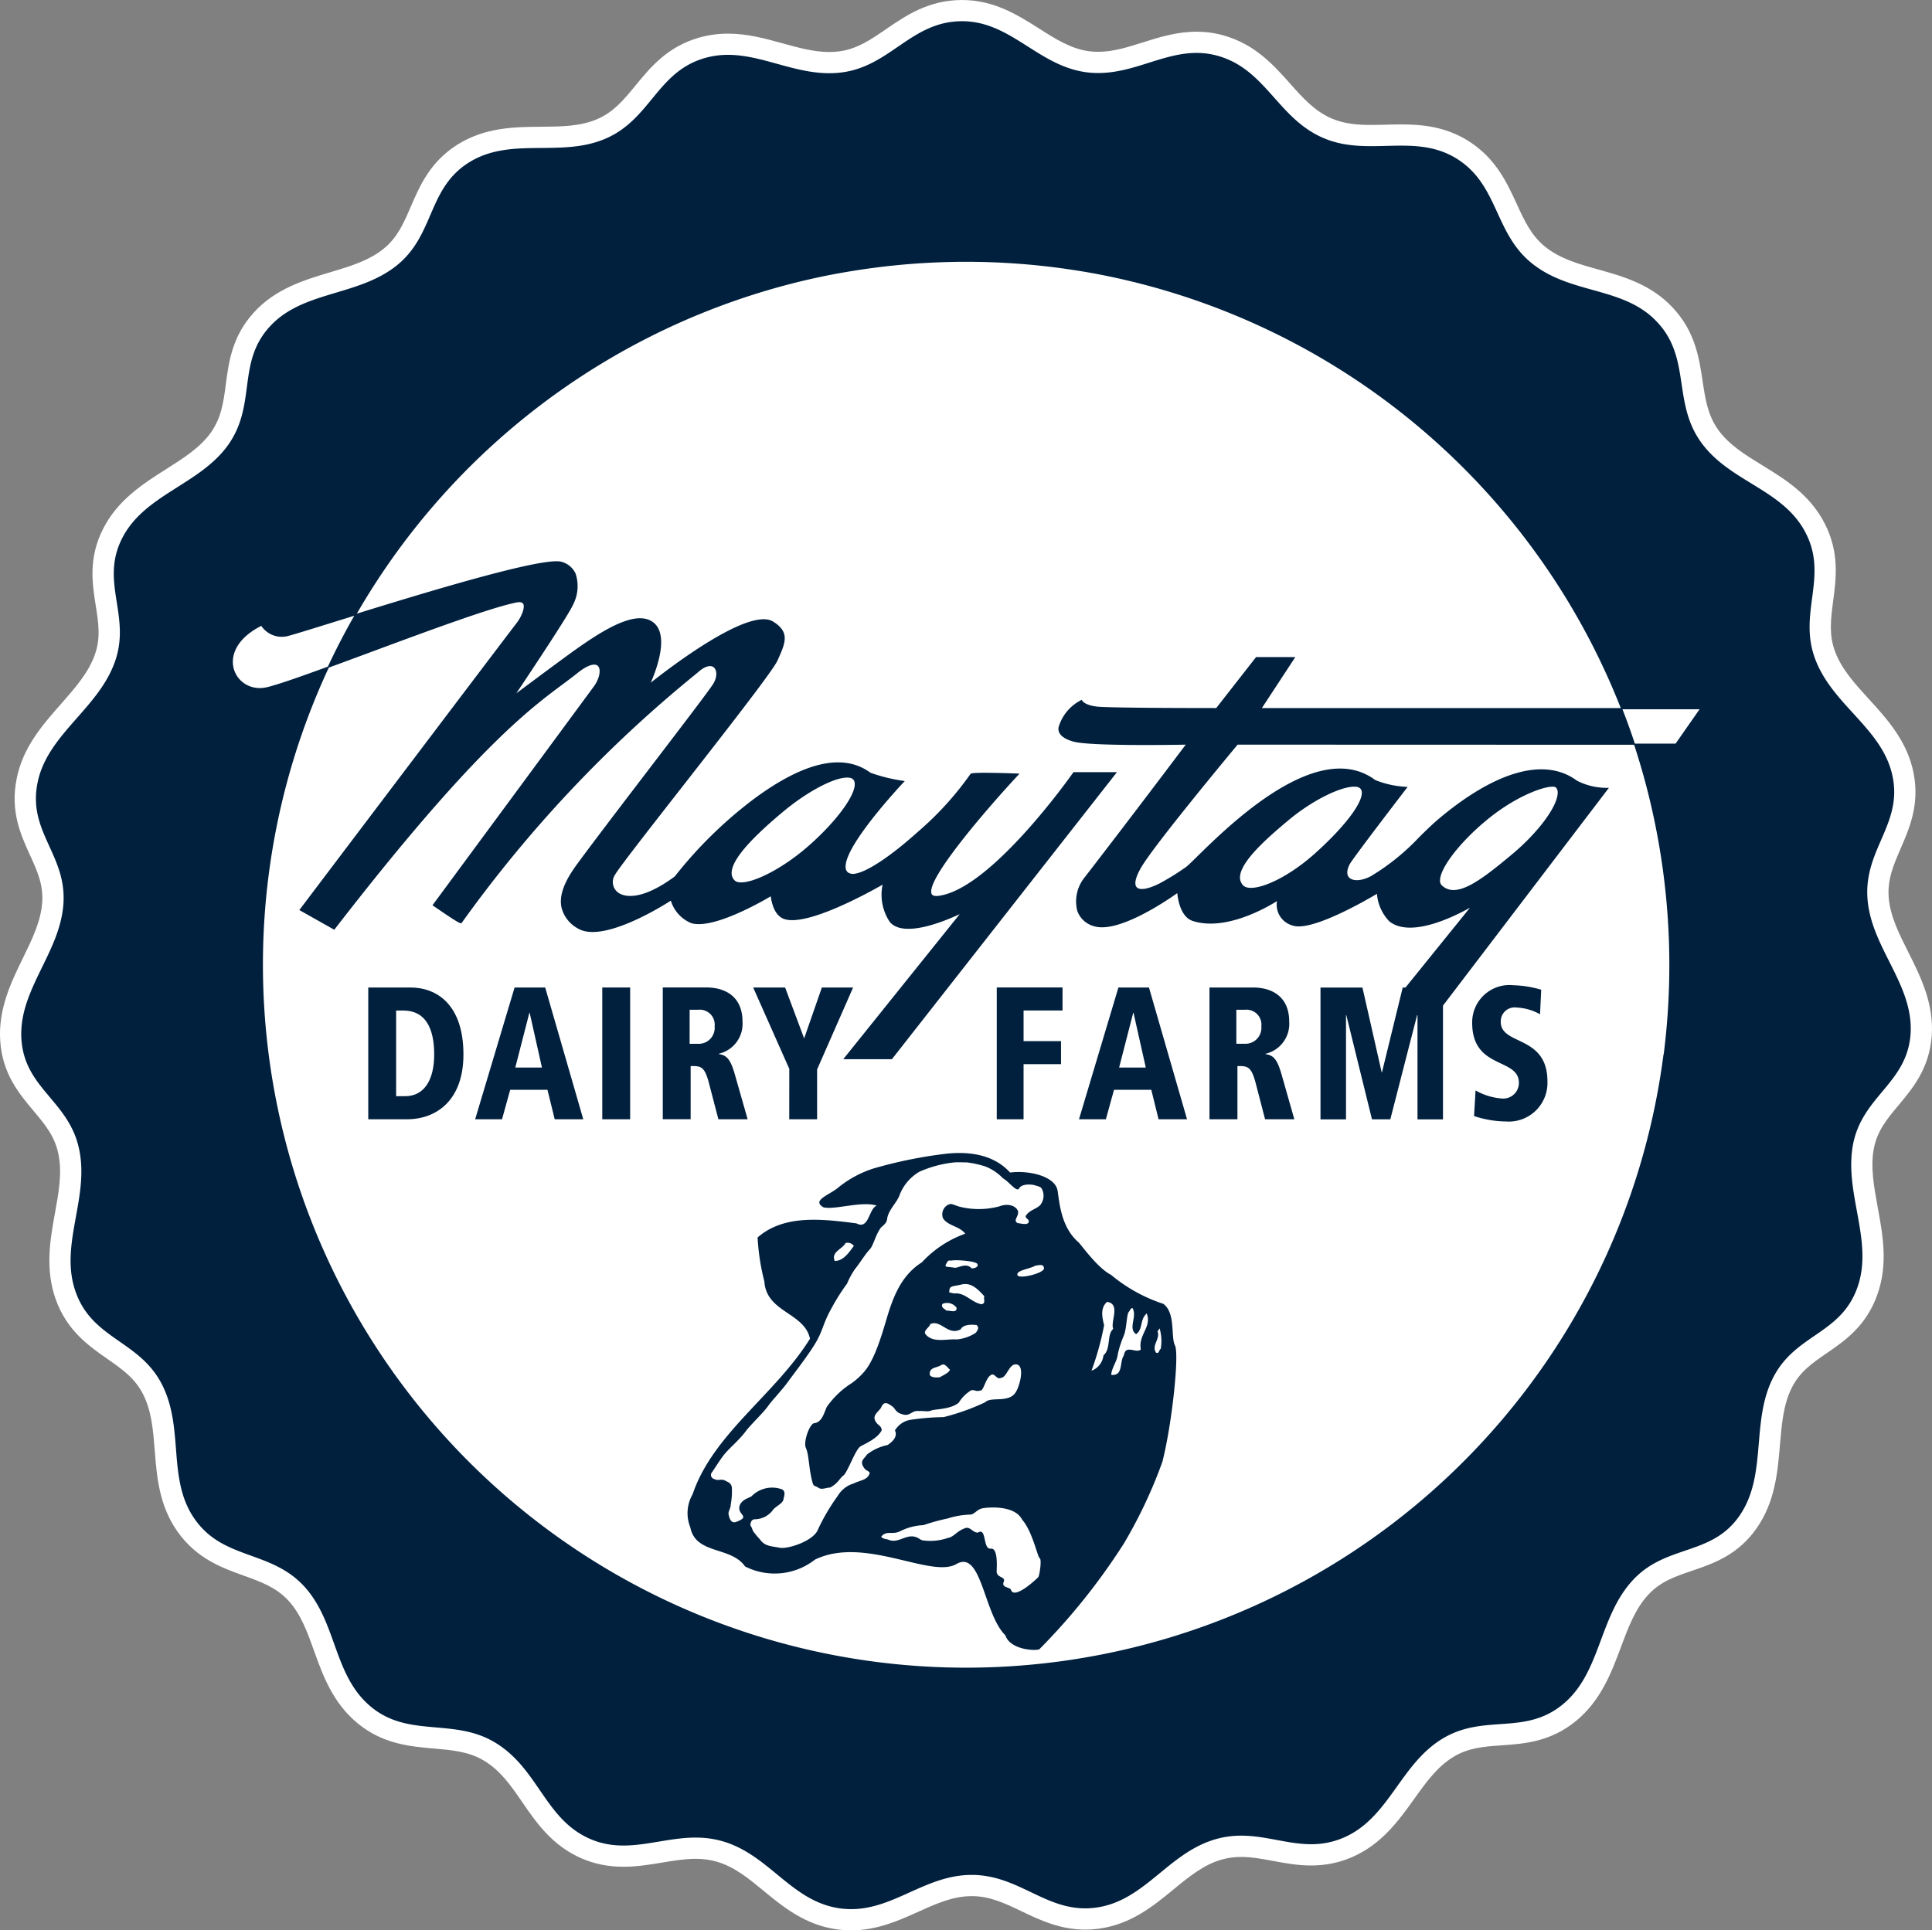 <svg xmlns="http://www.w3.org/2000/svg" width="165.814" height="165.711" viewBox="0 0 165.814 165.711"><rect x="0" y="0" width="165.814" height="165.711" fill="#808080" stroke="none"/><g transform="translate(1.822 1.824)"><g transform="translate(-453.657 -900.458)" fill="#fff" stroke-miterlimit="10"><path d="M 524.88 1063.435 C 524.543 1063.435 524.201 1063.413 523.864 1063.37 C 521.34 1063.039 519.614 1061.618 517.945 1060.243 C 516.576 1059.116 515.282 1058.051 513.574 1057.566 C 512.93 1057.382 512.261 1057.293 511.528 1057.293 C 510.523 1057.293 509.548 1057.455 508.516 1057.627 C 507.49 1057.798 506.429 1057.974 505.343 1057.974 C 504.167 1057.974 503.111 1057.764 502.114 1057.331 C 499.818 1056.334 498.592 1054.548 497.407 1052.82 C 496.408 1051.365 495.465 1049.99 493.902 1049.032 C 492.414 1048.114 490.84 1047.977 489.174 1047.832 C 487.152 1047.656 485.06 1047.473 483.115 1045.874 C 481.161 1044.265 480.393 1042.123 479.651 1040.051 C 479.035 1038.335 478.455 1036.714 477.236 1035.396 C 476.036 1034.111 474.595 1033.59 473.07 1033.04 C 471.217 1032.37 469.301 1031.678 467.828 1029.608 C 466.375 1027.569 466.197 1025.29 466.025 1023.086 C 465.881 1021.246 465.745 1019.508 464.916 1017.887 C 464.111 1016.315 462.88 1015.456 461.578 1014.546 C 459.996 1013.44 458.359 1012.297 457.486 1009.899 C 456.619 1007.504 457.042 1005.177 457.451 1002.927 C 457.791 1001.057 458.111 999.291 457.736 997.5 C 457.375 995.746 456.421 994.611 455.411 993.408 C 454.195 991.96 452.937 990.461 452.764 987.943 C 452.592 985.434 453.625 983.321 454.624 981.277 C 455.452 979.581 456.235 977.98 456.364 976.182 C 456.492 974.412 455.886 973.083 455.244 971.675 C 454.461 969.958 453.651 968.182 454.16 965.657 C 454.653 963.193 456.229 961.402 457.753 959.669 C 459.013 958.237 460.203 956.885 460.818 955.186 C 461.429 953.505 461.198 952.038 460.953 950.485 C 460.659 948.62 460.355 946.691 461.497 944.442 C 462.644 942.174 464.647 940.904 466.584 939.676 C 468.161 938.676 469.651 937.732 470.677 936.292 C 471.714 934.821 471.912 933.323 472.12 931.738 C 472.367 929.865 472.622 927.929 474.273 926.1 C 475.967 924.217 478.228 923.541 480.414 922.887 C 482.214 922.348 483.915 921.84 485.326 920.703 C 486.693 919.599 487.293 918.21 487.928 916.738 C 488.69 914.972 489.478 913.145 491.586 911.817 C 493.75 910.462 496.057 910.444 498.288 910.426 C 500.111 910.411 501.833 910.397 503.465 909.693 C 505.077 908.992 506.054 907.804 507.087 906.546 C 508.343 905.017 509.641 903.437 512.083 902.742 C 512.803 902.535 513.534 902.434 514.316 902.434 C 515.868 902.434 517.345 902.842 518.774 903.237 C 520.211 903.635 521.568 904.01 523.005 904.01 C 523.342 904.01 523.677 903.988 523.999 903.945 C 525.735 903.712 527.027 902.827 528.394 901.89 C 530.068 900.743 531.799 899.556 534.375 899.547 L 534.406 899.547 C 536.894 899.547 538.744 900.722 540.534 901.86 C 542.012 902.799 543.409 903.687 545.141 903.93 C 545.448 903.972 545.767 903.994 546.085 903.994 C 547.5 903.994 548.796 903.585 550.169 903.152 C 551.548 902.717 552.974 902.267 554.525 902.267 C 555.242 902.267 555.923 902.361 556.606 902.554 C 559.058 903.247 560.492 904.859 561.878 906.418 C 563.033 907.716 564.123 908.942 565.783 909.649 C 567.063 910.196 568.396 910.27 569.532 910.27 C 569.949 910.27 570.378 910.259 570.792 910.248 C 571.215 910.238 571.651 910.227 572.084 910.227 C 573.659 910.227 575.505 910.37 577.265 911.438 C 579.457 912.775 580.331 914.677 581.177 916.517 C 581.871 918.027 582.526 919.453 583.904 920.549 C 585.329 921.686 586.992 922.151 588.753 922.643 C 590.857 923.231 593.033 923.839 594.733 925.667 C 596.465 927.512 596.769 929.535 597.062 931.493 C 597.303 933.105 597.532 934.628 598.557 936.059 C 599.595 937.509 601.063 938.409 602.618 939.362 C 604.518 940.527 606.481 941.731 607.635 944.001 C 608.774 946.227 608.513 948.206 608.262 950.12 C 608.053 951.705 607.857 953.201 608.459 954.843 C 609.084 956.55 610.284 957.865 611.555 959.257 C 613.092 960.94 614.681 962.68 615.171 965.16 C 615.651 967.584 614.873 969.379 614.121 971.116 C 613.488 972.579 612.889 973.961 613.025 975.748 C 613.163 977.523 613.959 979.106 614.801 980.782 C 615.829 982.826 616.891 984.939 616.719 987.475 L 616.719 987.478 L 616.718 987.481 C 616.531 989.995 615.28 991.491 614.07 992.939 C 613.061 994.146 612.108 995.286 611.764 997.042 C 611.428 998.807 611.752 1000.575 612.096 1002.447 C 612.514 1004.727 612.946 1007.084 612.099 1009.466 C 611.242 1011.884 609.636 1012.988 608.084 1014.056 C 606.809 1014.933 605.604 1015.761 604.805 1017.345 C 603.997 1018.948 603.848 1020.722 603.691 1022.599 C 603.5 1024.869 603.303 1027.216 601.864 1029.284 C 600.42 1031.367 598.547 1032.005 596.737 1032.622 C 595.239 1033.132 593.824 1033.615 592.617 1034.926 C 591.384 1036.264 590.758 1037.943 590.094 1039.72 C 589.296 1041.858 588.47 1044.069 586.511 1045.673 C 584.541 1047.279 582.558 1047.419 580.64 1047.554 C 579.063 1047.665 577.573 1047.77 576.07 1048.695 C 574.546 1049.626 573.534 1051.041 572.463 1052.538 C 571.166 1054.349 569.826 1056.221 567.514 1057.224 C 566.513 1057.656 565.482 1057.865 564.361 1057.865 C 564.361 1057.865 564.361 1057.865 564.36 1057.865 C 563.281 1057.865 562.252 1057.674 561.258 1057.489 C 560.27 1057.305 559.337 1057.131 558.36 1057.131 C 557.678 1057.131 557.044 1057.218 556.421 1057.397 C 554.695 1057.891 553.371 1058.979 551.97 1060.131 C 550.288 1061.514 548.549 1062.945 546.07 1063.292 C 545.705 1063.345 545.334 1063.371 544.97 1063.371 C 543.009 1063.371 541.432 1062.617 539.907 1061.887 C 538.412 1061.172 537 1060.497 535.233 1060.497 L 535.199 1060.497 C 533.405 1060.505 531.886 1061.191 530.277 1061.917 C 528.623 1062.663 526.913 1063.435 524.88 1063.435 Z" stroke="none"/><path d="M 524.88 1062.523 C 528.595 1062.523 531.265 1059.604 535.194 1059.585 C 535.207 1059.585 535.22 1059.585 535.233 1059.585 C 539.104 1059.585 541.392 1062.46 544.97 1062.46 C 545.284 1062.46 545.607 1062.438 545.943 1062.39 C 550.119 1061.804 552.087 1057.687 556.169 1056.521 C 556.932 1056.302 557.658 1056.22 558.36 1056.22 C 560.46 1056.22 562.348 1056.954 564.36 1056.954 C 565.256 1056.954 566.176 1056.808 567.151 1056.388 C 571.042 1054.701 571.982 1050.126 575.593 1047.918 C 579.184 1045.709 582.633 1047.659 585.933 1044.968 C 589.239 1042.262 589.034 1037.47 591.947 1034.308 C 594.827 1031.177 598.697 1032.251 601.116 1028.764 C 603.539 1025.281 602.078 1020.733 603.991 1016.935 C 605.904 1013.144 609.8 1013.222 611.24 1009.16 C 612.66 1005.17 610.069 1001.07 610.87 996.867 C 611.686 992.697 615.492 991.655 615.809 987.413 C 616.099 983.159 612.445 980.046 612.116 975.817 C 611.796 971.598 615.088 969.437 614.277 965.337 C 613.455 961.181 609.085 959.205 607.603 955.157 C 606.167 951.244 608.742 948.167 606.822 944.414 C 604.892 940.615 600.289 940.046 597.817 936.59 C 595.366 933.172 596.977 929.388 594.065 926.287 C 591.207 923.213 586.696 923.944 583.337 921.262 C 580.044 918.645 580.479 914.465 576.792 912.217 C 575.275 911.297 573.693 911.138 572.084 911.138 C 571.239 911.138 570.387 911.182 569.532 911.182 C 568.163 911.182 566.787 911.07 565.426 910.487 C 561.496 908.814 560.501 904.602 556.358 903.431 C 555.726 903.253 555.118 903.179 554.525 903.179 C 551.657 903.179 549.145 904.905 546.085 904.905 C 545.736 904.905 545.379 904.883 545.014 904.833 C 540.89 904.254 538.579 900.458 534.406 900.458 C 534.396 900.458 534.388 900.458 534.378 900.458 C 530.058 900.475 528.284 904.29 524.119 904.849 C 523.742 904.899 523.371 904.921 523.005 904.921 C 519.93 904.922 517.215 903.345 514.316 903.345 C 513.666 903.345 513.007 903.424 512.332 903.618 C 508.238 904.784 507.685 908.853 503.826 910.53 C 499.93 912.212 495.685 910.326 492.072 912.588 C 488.514 914.83 489.148 918.79 485.898 921.413 C 482.543 924.115 477.783 923.561 474.949 926.71 C 472.154 929.807 473.869 933.348 471.42 936.821 C 468.968 940.26 464.228 941.061 462.31 944.855 C 460.386 948.645 463.127 951.503 461.676 955.496 C 460.219 959.521 455.882 961.697 455.053 965.837 C 454.2 970.076 457.58 972.011 457.274 976.248 C 456.968 980.499 453.383 983.652 453.674 987.88 C 453.963 992.104 457.768 993.142 458.628 997.313 C 459.515 1001.544 456.881 1005.548 458.343 1009.587 C 459.811 1013.62 463.804 1013.716 465.728 1017.472 C 467.685 1021.299 466.125 1025.646 468.571 1029.079 C 471.042 1032.552 475.029 1031.698 477.906 1034.777 C 480.792 1037.9 480.399 1042.457 483.694 1045.17 C 486.951 1047.848 490.825 1046.063 494.378 1048.255 C 498.059 1050.512 498.602 1054.812 502.477 1056.495 C 503.451 1056.918 504.401 1057.063 505.343 1057.063 C 507.386 1057.063 509.392 1056.382 511.528 1056.382 C 512.274 1056.382 513.036 1056.465 513.822 1056.689 C 517.896 1057.844 519.755 1061.912 523.98 1062.466 C 524.287 1062.505 524.587 1062.523 524.88 1062.523 M 524.88 1064.346 C 524.504 1064.346 524.124 1064.322 523.749 1064.274 L 523.746 1064.274 L 523.742 1064.273 C 520.962 1063.909 519.051 1062.335 517.365 1060.947 C 516.072 1059.882 514.85 1058.876 513.325 1058.443 C 512.762 1058.282 512.175 1058.205 511.528 1058.205 C 510.599 1058.205 509.66 1058.361 508.666 1058.526 C 507.603 1058.703 506.504 1058.886 505.343 1058.886 C 504.04 1058.886 502.865 1058.651 501.751 1058.168 C 499.215 1057.066 497.855 1055.084 496.655 1053.336 C 495.713 1051.963 494.823 1050.666 493.425 1049.809 C 492.119 1049.004 490.718 1048.881 489.095 1048.74 C 487.035 1048.56 484.699 1048.357 482.536 1046.578 C 480.387 1044.809 479.54 1042.445 478.792 1040.359 C 478.211 1038.736 477.661 1037.202 476.573 1036.021 C 475.519 1034.893 474.241 1034.432 472.761 1033.897 C 470.868 1033.214 468.724 1032.439 467.085 1030.136 C 465.486 1027.892 465.29 1025.377 465.116 1023.158 C 464.979 1021.411 464.85 1019.761 464.104 1018.302 C 463.403 1016.933 462.315 1016.173 461.056 1015.293 C 459.437 1014.162 457.601 1012.88 456.63 1010.211 C 455.679 1007.583 456.144 1005.023 456.554 1002.764 C 456.877 1000.985 457.183 999.304 456.844 997.686 L 456.843 997.684 L 456.843 997.681 C 456.528 996.156 455.687 995.154 454.713 993.995 C 453.464 992.507 452.048 990.82 451.855 988.005 C 451.666 985.253 452.802 982.928 453.805 980.876 C 454.594 979.263 455.339 977.738 455.455 976.117 C 455.566 974.578 455.033 973.408 454.415 972.053 C 453.611 970.29 452.7 968.292 453.266 965.477 C 453.807 962.774 455.465 960.89 457.069 959.067 C 458.27 957.702 459.405 956.412 459.961 954.876 C 460.492 953.415 460.289 952.123 460.053 950.627 C 459.751 948.712 459.409 946.542 460.684 944.03 C 461.944 941.539 464.149 940.14 466.096 938.906 C 467.594 937.957 469.009 937.06 469.932 935.768 C 470.84 934.478 471.015 933.153 471.217 931.619 C 471.469 929.702 471.755 927.529 473.596 925.489 C 475.461 923.417 477.953 922.671 480.153 922.013 C 481.865 921.501 483.482 921.018 484.754 919.993 C 485.946 919.031 486.476 917.801 487.091 916.377 C 487.87 914.571 488.753 912.524 491.1 911.045 L 491.103 911.044 L 491.105 911.043 C 493.484 909.553 496.033 909.532 498.281 909.514 C 500.009 909.5 501.641 909.487 503.103 908.856 C 504.513 908.244 505.379 907.189 506.383 905.967 C 507.665 904.407 509.118 902.638 511.833 901.865 C 512.634 901.635 513.448 901.522 514.316 901.522 C 515.992 901.522 517.53 901.948 519.017 902.359 C 520.393 902.739 521.692 903.098 523.005 903.098 C 523.302 903.098 523.597 903.079 523.879 903.042 C 525.399 902.838 526.548 902.05 527.879 901.138 C 529.583 899.97 531.516 898.646 534.371 898.635 L 534.406 898.635 C 537.159 898.635 539.212 899.939 541.023 901.09 C 542.414 901.975 543.729 902.81 545.264 903.027 C 545.536 903.064 545.804 903.082 546.084 903.082 C 546.084 903.082 546.085 903.082 546.085 903.082 C 547.359 903.082 548.591 902.694 549.895 902.282 C 551.34 901.827 552.833 901.356 554.525 901.356 C 555.327 901.356 556.089 901.461 556.853 901.676 C 559.562 902.442 561.154 904.233 562.559 905.812 C 563.644 907.032 564.669 908.184 566.14 908.81 C 567.267 909.292 568.436 909.359 569.532 909.359 C 569.938 909.359 570.341 909.348 570.769 909.337 C 571.197 909.326 571.64 909.315 572.084 909.315 C 573.785 909.315 575.786 909.475 577.737 910.658 C 580.169 912.141 581.145 914.264 582.005 916.136 C 582.68 917.606 583.264 918.875 584.471 919.835 C 585.752 920.858 587.329 921.299 588.998 921.765 C 591.118 922.357 593.521 923.029 595.394 925.039 L 595.394 925.039 C 597.325 927.095 597.664 929.36 597.963 931.358 C 598.198 932.923 598.401 934.275 599.298 935.527 C 600.229 936.828 601.621 937.682 603.095 938.585 C 605.007 939.758 607.175 941.086 608.445 943.583 L 608.445 943.583 C 609.714 946.065 609.423 948.282 609.165 950.239 C 608.964 951.773 608.79 953.098 609.315 954.529 C 609.878 956.068 611.02 957.319 612.229 958.642 C 613.774 960.335 615.526 962.253 616.065 964.983 C 616.6 967.686 615.728 969.7 614.958 971.478 C 614.345 972.894 613.815 974.117 613.933 975.679 C 614.058 977.274 614.814 978.779 615.615 980.372 C 616.648 982.425 617.818 984.752 617.628 987.537 L 617.628 987.543 L 617.627 987.549 C 617.418 990.355 616.011 992.038 614.769 993.523 C 613.798 994.685 612.959 995.689 612.66 997.212 C 612.356 998.813 612.665 1000.498 612.992 1002.282 C 613.432 1004.68 613.887 1007.16 612.958 1009.771 C 612.002 1012.467 610.195 1013.71 608.6 1014.807 C 607.373 1015.651 606.313 1016.38 605.618 1017.756 C 604.891 1019.201 604.749 1020.888 604.599 1022.675 C 604.408 1024.953 604.191 1027.536 602.613 1029.805 C 600.998 1032.133 598.89 1032.851 597.031 1033.485 C 595.586 1033.977 594.337 1034.402 593.288 1035.543 C 592.176 1036.75 591.579 1038.348 590.948 1040.039 C 590.146 1042.186 589.238 1044.619 587.088 1046.378 C 584.893 1048.168 582.668 1048.325 580.704 1048.464 C 579.178 1048.571 577.86 1048.664 576.548 1049.471 C 575.18 1050.308 574.22 1051.649 573.204 1053.068 C 571.899 1054.891 570.42 1056.957 567.876 1058.06 C 566.758 1058.543 565.609 1058.777 564.361 1058.777 C 563.197 1058.777 562.126 1058.578 561.091 1058.385 C 560.146 1058.209 559.253 1058.043 558.36 1058.043 C 557.764 1058.043 557.213 1058.118 556.674 1058.273 C 555.127 1058.715 553.875 1059.745 552.549 1060.835 C 550.853 1062.229 548.932 1063.81 546.202 1064.194 L 546.202 1064.194 C 545.791 1064.253 545.377 1064.283 544.97 1064.283 C 542.803 1064.283 541.055 1063.447 539.514 1062.71 C 538.054 1062.011 536.793 1061.408 535.233 1061.408 L 535.205 1061.408 C 533.604 1061.416 532.17 1062.063 530.652 1062.748 C 528.991 1063.497 527.109 1064.346 524.88 1064.346 Z" stroke="none" fill="#fff"/></g><path d="M615.809,987.413c.289-4.255-3.364-7.367-3.694-11.6s2.973-6.38,2.161-10.48c-.821-4.155-5.192-6.132-6.673-10.18-1.436-3.913,1.138-6.99-.781-10.743-1.93-3.8-6.533-4.368-9.005-7.824-2.45-3.418-.839-7.2-3.751-10.3-2.858-3.075-7.369-2.343-10.728-5.025-3.293-2.617-2.859-6.8-6.545-9.045-3.589-2.178-7.535-.091-11.366-1.73-3.929-1.673-4.924-5.885-9.067-7.057-4.035-1.138-7.12,1.982-11.344,1.4-4.133-.58-6.445-4.391-10.636-4.374-4.321.016-6.095,3.831-10.26,4.391-4.256.564-7.744-2.392-11.786-1.231-4.095,1.166-4.647,5.234-8.506,6.912-3.9,1.681-8.141-.2-11.754,2.058-3.559,2.242-2.925,6.2-6.174,8.825-3.355,2.7-8.115,2.149-10.949,5.3-2.8,3.1-1.081,6.638-3.53,10.111-2.452,3.439-7.192,4.24-9.11,8.034s.817,6.648-.634,10.641c-1.457,4.024-5.794,6.2-6.622,10.341-.853,4.239,2.526,6.174,2.22,10.411s-3.891,7.4-3.6,11.632,4.095,5.262,4.955,9.432c.886,4.231-1.748,8.235-.285,12.275s5.461,4.129,7.385,7.885c1.957,3.828.4,8.174,2.843,11.607,2.471,3.473,6.458,2.619,9.335,5.7,2.886,3.123,2.493,7.679,5.788,10.393,3.257,2.678,7.131.893,10.684,3.084,3.681,2.258,4.224,6.558,8.1,8.24,3.827,1.661,7.277-.969,11.346.194s5.933,5.222,10.157,5.776c4.2.536,6.975-2.86,11.215-2.88s6.574,3.4,10.749,2.8,6.144-4.7,10.226-5.868c4.055-1.167,7.086,1.548,10.982-.134s4.831-6.261,8.442-8.469c3.592-2.209,7.04-.259,10.341-2.951s3.1-7.5,6.013-10.659c2.881-3.131,6.751-2.058,9.169-5.544s.962-8.031,2.875-11.829,5.809-3.713,7.249-7.774c1.42-3.99-1.171-8.09-.371-12.293C611.686,992.7,615.492,991.655,615.809,987.413ZM558.26,973.887c.079-1.267,2.107-3.126,4.08-4.776h0c2.234-1.879,4.613-2.945,5.709-2.945a1.392,1.392,0,0,1,.193.012.531.531,0,0,1,.387.2c.484.743-1.141,3.018-3.954,5.535-2.7,2.411-5.479,3.424-6.151,2.721A.956.956,0,0,1,558.26,973.887Zm23.41-1.968c-2.787,2.336-4.855,3.9-6.1,2.712a.568.568,0,0,1-.145-.445c.04-1.078,1.683-3.21,3.907-5.071h0c2.417-2.029,4.849-2.947,5.74-2.947a.442.442,0,0,1,.322.088.708.708,0,0,1,.125.532C585.424,967.973,583.8,970.13,581.671,971.919ZM480.054,955.943h0a59.95,59.95,0,0,0-3.359,8.989A59.95,59.95,0,0,1,480.054,955.943Zm34.577,17.564c.062-1.065,1.5-2.756,4.388-5.17,2.064-1.728,4.366-2.951,5.514-2.951a1.37,1.37,0,0,1,.189.012.52.52,0,0,1,.38.2c.511.776-1.132,3.207-3.738,5.534-2.828,2.517-5.863,3.745-6.491,3.069A.878.878,0,0,1,514.631,973.507Zm-40.37-21.143a2.119,2.119,0,0,0,2.15.9c.448-.09,2.785-.828,5.83-1.772-.776,1.356-1.526,2.794-2.223,4.279l-.044.092c-2.376.87-4.321,1.552-5.229,1.764C472,958.273,470.054,954.479,474.262,952.363Zm120.345,36.781a60.349,60.349,0,1,1-114.552-33.2l.09-.033c1.06-.387,2.2-.812,3.377-1.247,4.887-1.814,10.426-3.869,12.623-4.307h0c.3-.065.5-.027.59.106.186.295-.135,1.1-.54,1.63-1.375,1.785-18.428,24.345-18.6,24.572l-.07.091,3,1.691.054-.069c11.747-15.191,16.641-18.835,19.565-21.011.449-.335.872-.651,1.264-.965.8-.645,1.455-.874,1.742-.6s.153,1.061-.327,1.731c-.919,1.258-13.679,18.555-13.807,18.73l-.062.083.087.059c2.295,1.578,2.34,1.54,2.422,1.451a109.84,109.84,0,0,1,20.079-21.345l.3-.255c.526-.441,1-.559,1.271-.318s.3.878-.13,1.5c-.562.826-2.868,3.845-5.312,7.043-2.383,3.122-4.849,6.348-6.268,8.283-.77,1.05-1.628,2.422-1.389,3.713a2.807,2.807,0,0,0,1.367,1.83c2.081,1.352,7.189-1.818,8.031-2.357a3.031,3.031,0,0,0,1.761,1.934c1.851.547,5.992-1.821,6.813-2.308.052.429.266,1.57,1.067,1.917,1.878.8,7.411-2.273,8.531-2.915a4.207,4.207,0,0,0,.62,3.2c1.192,1.422,4.781-.1,6-.671l-9.995,12.452h4.176l19.185-24.476.127-.163h-3.731l-.029.043c-.07.1-7.041,10.031-11.577,10.577-.294.036-.486-.017-.56-.158-.609-1.2,5.127-7.754,7.39-10.178l.15-.161-.22-.008c-3.9-.137-3.964-.014-4,.05a26.959,26.959,0,0,1-4.532,4.978c-2.262,2.033-4.245,3.363-5.306,3.559a.826.826,0,0,1-.67-.094.577.577,0,0,1-.2-.434c-.127-1.894,4.9-7.218,4.946-7.272l.131-.135-.186-.033a14.181,14.181,0,0,1-2.762-.686c-2.318-1.712-5.689-.95-10.024,2.267a36.784,36.784,0,0,0-6.611,6.438c-.08.1-.152.19-.161.2-2.576,1.913-4.246,1.931-4.949,1.309a1.126,1.126,0,0,1-.174-1.457c.316-.568,2.923-3.907,5.685-7.443,3.674-4.705,7.839-10.039,8.247-10.924l.039-.084c.659-1.476,1.057-2.366-.405-3.283-2.056-1.276-8.885,3.966-10.5,5.247.48-1.1,1.644-4.158.171-5.211-1.738-1.242-5.294,1.381-8.158,3.487l-.309.227c-1.555,1.151-2.661,1.978-3.246,2.413,1.09-1.628,4.481-6.716,4.861-7.587a3.454,3.454,0,0,0,.232-2.686,1.86,1.86,0,0,0-1.178-1.012c-1.382-.462-10.116,2.125-17.6,4.443a60.444,60.444,0,0,1,38.236-28.56q1.637-.391,3.308-.69c.123-.022.247-.041.369-.063a60.7,60.7,0,0,1,8.818-.871q.777-.021,1.559-.021a60.838,60.838,0,0,1,9.189.7q1.5.227,2.973.531a60.44,60.44,0,0,1,44.025,37.078h-30.8l2.868-4.375h-3.368l-3.419,4.375h-.157c-1.309,0-8.44-.005-9.937-.113-1.14-.091-1.4-.5-1.4-.507l-.048-.087-.087.047a3.793,3.793,0,0,0-1.9,2.3c-.152.792.881,1.141,1.331,1.254,1.5.376,8.278.272,9.58.248-.732.974-4.6,6.115-8.654,11.366a3.284,3.284,0,0,0-.653,2.9,2.087,2.087,0,0,0,1.436,1.32c2.087.645,6.293-2.231,7.145-2.839.051.531.288,2.037,1.312,2.383,2.8.917,6.363-1.147,7.247-1.7a1.85,1.85,0,0,0,1.352,2.1c1.611.553,6.344-2.2,7.226-2.724a3.848,3.848,0,0,0,1.073,2.373c1.836,1.442,5.578-.434,6.911-1.181l-5.485,6.791-.051.063h-.236l-.241.983-1.4,5.728-.139.565h-.026l-.128-.565-.627-2.77-.895-3.94h-3.6v11.313h2.189v-8.945h.027l.839,3.407.23.936,1.134,4.6h1.573l1.7-6.622.6-2.322h.033v8.945h2.187v-9.763l14.091-18.5.026-.033.124-.16-.2,0a5.592,5.592,0,0,1-2.548-.619c-2.723-2.026-6.934-.86-11.862,3.282-.533.451-1.075.981-1.648,1.544a19.442,19.442,0,0,1-4.15,3.363c-.762.415-1.533.471-1.876.139-.236-.231-.226-.635.03-1.14s4.817-6.439,4.864-6.5l.113-.146-.183-.015a8.2,8.2,0,0,1-2.593-.578c-4.891-3.647-12.46,3.79-15.309,6.588-.433.426-.746.733-.911.863a22.049,22.049,0,0,1-2.251,1.4c-.981.506-1.731.638-2,.352-.243-.256-.107-.859.379-1.7,1.147-1.97,7.775-9.936,8.279-10.543l34.031.011a60.736,60.736,0,0,1,2.536,26.578Zm1.039-26.677h-3.5l-.011-.032c-.325-.984-.678-1.964-1.049-2.913H597.7Z" transform="translate(-453.657 -900.458)" fill="#00203e"/><path d="M478.885,960.643h-3.618v11.313h3.312c2.568,0,4.857-1.657,4.857-5.559C483.436,962.136,481.174,960.643,478.885,960.643Zm-.467,9.333h-.759v-7.357h.613c1.855,0,2.654,1.446,2.654,3.778C480.926,968.455,480.153,969.976,478.418,969.976Z" transform="translate(-445.483 -877.695)" fill="#00203e"/><path d="M485.309,960.643l-3.385,11.313h2.306l.7-2.529h3.2l.623,2.529h2.45l-3.268-11.313Zm.059,6.872,1.209-4.7h.026l1.054,4.7Z" transform="translate(-442.966 -877.695)" fill="#00203e"/><rect width="2.392" height="11.312" transform="translate(49.868 82.948)" fill="#00203e"/><path d="M496,967.385c.877,0,1.2,0,1.59,1.538l.791,3.032h2.51l-1.054-3.694c-.375-1.349-.671-1.8-1.413-1.9v-.033a2.636,2.636,0,0,0,2.026-2.773c0-2.091-1.429-2.916-3.107-2.916h-3.735v11.313H496Zm-.086-4.831h.73a1.283,1.283,0,0,1,1.414,1.424,1.369,1.369,0,0,1-1.4,1.5h-.747Z" transform="translate(-438.547 -877.695)" fill="#00203e"/><path d="M502.333,971.955h2.391v-4.278l3.09-7.035h-2.681l-1.521,4.373-1.634-4.373h-2.741l3.1,6.985Z" transform="translate(-436.418 -877.695)" fill="#00203e"/><path d="M516.706,967.225h3.214v-1.979h-3.214v-2.628h3.343v-1.977h-5.644v11.313h2.3Z" transform="translate(-430.68 -877.695)" fill="#00203e"/><path d="M522.911,960.643l-3.385,11.313h2.306l.7-2.529h3.2l.624,2.529H528.8l-3.268-11.313Zm.059,6.872,1.21-4.7h.027l1.052,4.7Z" transform="translate(-428.744 -877.695)" fill="#00203e"/><path d="M532.466,966.365v-.033a2.636,2.636,0,0,0,2.027-2.773c0-2.091-1.429-2.916-3.107-2.916h-3.735v11.313h2.4v-4.57c.87,0,1.191,0,1.585,1.538l.788,3.032h2.51l-1.052-3.694C533.505,966.913,533.215,966.461,532.466,966.365Zm-1.761-.892h-.748v-2.919h.732a1.282,1.282,0,0,1,1.413,1.424A1.368,1.368,0,0,1,530.7,965.474Z" transform="translate(-425.67 -877.695)" fill="#00203e"/><path d="M546.463,963.645a1.193,1.193,0,0,1,1.356-1.229,4.506,4.506,0,0,1,2.015.579l.1-2.107a9.159,9.159,0,0,0-2.393-.386,3.2,3.2,0,0,0-3.531,3.225c0,4.035,4.009,2.966,4.009,5.153a1.341,1.341,0,0,1-1.483,1.344,5.346,5.346,0,0,1-2.236-.692l-.129,2.2a9.007,9.007,0,0,0,2.74.466,3.319,3.319,0,0,0,3.558-3.433C550.474,964.746,546.463,965.7,546.463,963.645Z" transform="translate(-419.482 -877.748)" fill="#00203e"/><path d="M535.977,983.9a13.648,13.648,0,0,1-4.493-2.495c-1.16-.584-2.573-2.606-2.783-2.788-1.447-1.264-1.613-3.2-1.79-4.408-.182-1.251-2.413-1.79-4.079-1.579-1.327-1.457-3.283-1.834-5.405-1.624a38.668,38.668,0,0,0-6.332,1.28,9.3,9.3,0,0,0-3.129,1.728c-.81.6-2.143,1.031-1.155,1.6.968.247,3.283-.566,4.578-.141-.7.248-.66,2.107-1.741,1.521-2.912-.371-6.2-.791-8.487,1.209a19.242,19.242,0,0,0,.582,3.783c.167,2.66,3.451,2.66,3.913,4.913-3,4.82-8.32,8.151-10.072,13.349a3.235,3.235,0,0,0-.2,2.832c.458,2.368,3.494,1.617,4.7,3.364a5.6,5.6,0,0,0,5.992-.58c4.241-2.08,9.974,1.643,12.146.375s2.332,4.283,4.2,6.112c.415,1.251,2.543,1.357,2.915,1.207a54.368,54.368,0,0,0,7.276-9.109,40.893,40.893,0,0,0,3.289-6.988c.828-3.246,1.462-9.248,1.081-9.984S537.063,984.685,535.977,983.9Zm-27.268-5.219a.658.658,0,0,1,.714.252c-.371.474-.864,1.3-1.644,1.285C507.441,979.428,508.461,979.208,508.709,978.676Zm.725,20.632a2.386,2.386,0,0,0-1.4,1.081,17.682,17.682,0,0,0-1.681,2.854c-.333.981-2.569,1.735-3.31,1.59s-1.264-.114-1.694-.733a7.054,7.054,0,0,1-.482-.568c-.124-.108-.189-.436-.281-.542s-.032-.613.361-.6a1.964,1.964,0,0,0,1.5-.758c.248-.38.947-.59.943-1.031.074-.232.188-.651-.163-.79a2.479,2.479,0,0,0-2.59.608c-.356.208-.688.236-.962.671-.456.951,1.064,1-.393,1.542-.306.081-.511-.113-.613-.682-.043-.233.194-.495.189-.849a5.863,5.863,0,0,0,.092-1.458c-.066-.4-.382-.462-.532-.547-.393-.236-.58.048-1.006-.171a.354.354,0,0,1-.154-.586c.251-.355.707-1.113,1.085-1.566.467-.559,1.3-1.231,1.885-2.052.538-.646,1.451-1.511,1.829-2.048s1.144-1.3,1.708-2.08,1.839-2.406,2.435-3.45.58-1.59,1.322-2.9a17.1,17.1,0,0,1,1.311-2.072,7.189,7.189,0,0,1,.682-1.257c.269-.3.936-1.359,1.258-1.677s.5-1.246.957-1.865c.1-.128.5-.36.543-.731.091-.81.854-1.422,1.09-2.122a3.919,3.919,0,0,1,1.715-1.978,9.993,9.993,0,0,1,2.843-.773c.452-.055,1.01,0,1.182-.016a8.816,8.816,0,0,1,1.57.339,4.2,4.2,0,0,1,1.553,1.036c.515.274,1.176,1.232,1.381.86s.881-.376,1.316-.28c.21.081.474.1.608.274a1.257,1.257,0,0,1-.026,1.311c-.227.435-1.017.506-1.333,1.064-.05.221.342.265.251.532s-.616.119-.961.072c-.35-.227.015-.463.058-.876s-.649-.919-1.606-.558a6.787,6.787,0,0,1-3.458.021c-.714-.236-.648-.28-.955-.15a.925.925,0,0,0-.419,1.172c.469.667,1.387.64,1.9,1.305a9.385,9.385,0,0,0-3.723,2.461c-1.818,1.145-2.506,3.068-3.075,5.01-.533,1.815-1.134,3.621-1.983,4.5a5.893,5.893,0,0,1-.967.863,7.426,7.426,0,0,0-2.145,2.054c-.226.521-.414,1.311-1.075,1.381-.371.039-.951,1.585-.71,2.12.285.627.237,1.761.565,2.948.1.361.145.269.462.436.3.269.7.017,1.053.022.753-.419.758-.762,1.2-1.085.419-.522.994-2.215,1.418-2.457s1.49-.692,1.812-1.386c-.033-.434-.371-.375-.58-.859s.412-.79.553-1.134c.258-.624.715-.187.941-.044s.273.511.8.652c.736.28.816-.356,1.515-.253.307-.037.754.085,1.021-.047s1.65-.077,2.36-.673a3.18,3.18,0,0,1,1.075-1.068c.419-.051.328.16.875,0,.248-.2.437-1.231.919-1.354.232-.033.463.462.73.294.571-.016.715-1.37,1.457-1.134.608.274.134,1.855-.1,2.248-.548,1.123-2.176.44-2.682.973a19.145,19.145,0,0,1-3.568,1.278,20.262,20.262,0,0,0-2.934.248,1.923,1.923,0,0,0-1.247.893c.252.531-.193.961-.634,1.257a4.2,4.2,0,0,0-1.768.816c-.23.389-.758.565-.123,1.3,0,0,.386.183.354.3C510.616,999.039,509.918,999.054,509.434,999.308Zm10.953-15.375c-.871-.15-1.425-1.032-2.343-.925l-.435-.091c.01-.613.193-.473,1.064-.684s1.479.511,1.946,1.006C520.527,983.54,520.778,983.85,520.387,983.932Zm-4.821,2.569c-.209-.306.365-.6.414-.866.925-.419,1.51,1.036,2.612.447.232-.431.932-.42,1.366-.365.258.225.08.44-.059.655a3.619,3.619,0,0,1-1.628.58C517.4,986.887,516.205,987.3,515.566,986.5Zm2.107,3.062c-.13.284-.624.478-.871.635-.328.036-.7.026-.854-.176-.113-.7.58-.605,1-.883C517.237,988.979,517.474,989.392,517.673,989.564Zm.565-5.324c.032.482-.571.21-.882.241-.124-.178-.474-.226-.334-.576A1,1,0,0,1,518.238,984.24Zm-.839-3.866c.161-.289.152-.156.526-.208s1.95.058,2.095.306-.23.386-.488.38c-.473-.531-1.188-.005-1.457-.054a6.125,6.125,0,0,0-.64-.073C517.259,980.674,517.237,980.661,517.4,980.374Zm7.852,26.979c-.113.134-2.113,2.031-2.354,1.058-.215-.22-.812-.165-.613-.648s-.644-.318-.606-.941c.032-.656.065-1.979-.5-1.909-.708.092-.338-1.854-1.1-1.381-.478.032-.688-.629-1.214-.332-.623.226-.872.729-1.411.8a.456.456,0,0,1-.084.032,4.6,4.6,0,0,1-1.892.187h0c-.349-.01-.43-.219-.78-.316-.827-.238-1.455.579-2.278.255-.215-.091-.484-.052-.649-.273.445-.559.94-.151,1.579-.445a4.9,4.9,0,0,1,2.06-.547l.008-.007a17.625,17.625,0,0,1,2.065-.567,6.97,6.97,0,0,1,1.976-.332c.393-.08.517-.456,1.06-.547s2.719-.252,3.348.983c.9,1.028,1.322,3.226,1.509,3.312S525.363,1007.219,525.25,1007.353Zm-1.794-25.936c-.092-.413,1.057-.506,1.548-.8.306-.037.708-.177.736.232S523.547,981.831,523.456,981.417Zm6.358,8.228a24.53,24.53,0,0,0,1.086-3.918c-.157-.612-.361-1.494.262-2,1.177.193.269,1.665.517,2.325-.575.507-.167,1.7-.834,2.263A1.6,1.6,0,0,1,529.814,989.645Zm4.239-1.833c-.4.382-1.305-.469-1.455.5-.4.594-.032,1.788-1.086,1.681.017-.572.51-1.167.564-1.785a8.674,8.674,0,0,1,.506-1.564c.248-.608.215-1.446.391-2,.141-.13.189-.393.365-.382.43.747-.424,1.73.307,2.235.575-.382.328-1.181.827-1.692l.081-.091C535.021,985.9,533.812,986.543,534.053,987.812Zm1.709-.058c-.178.134-.134.44-.4.338-.426-.618.375-1.172.124-1.828l.176-.263A3.9,3.9,0,0,1,535.762,987.754Z" transform="translate(-437.962 -873.797)" fill="#00203e"/></g></svg>
